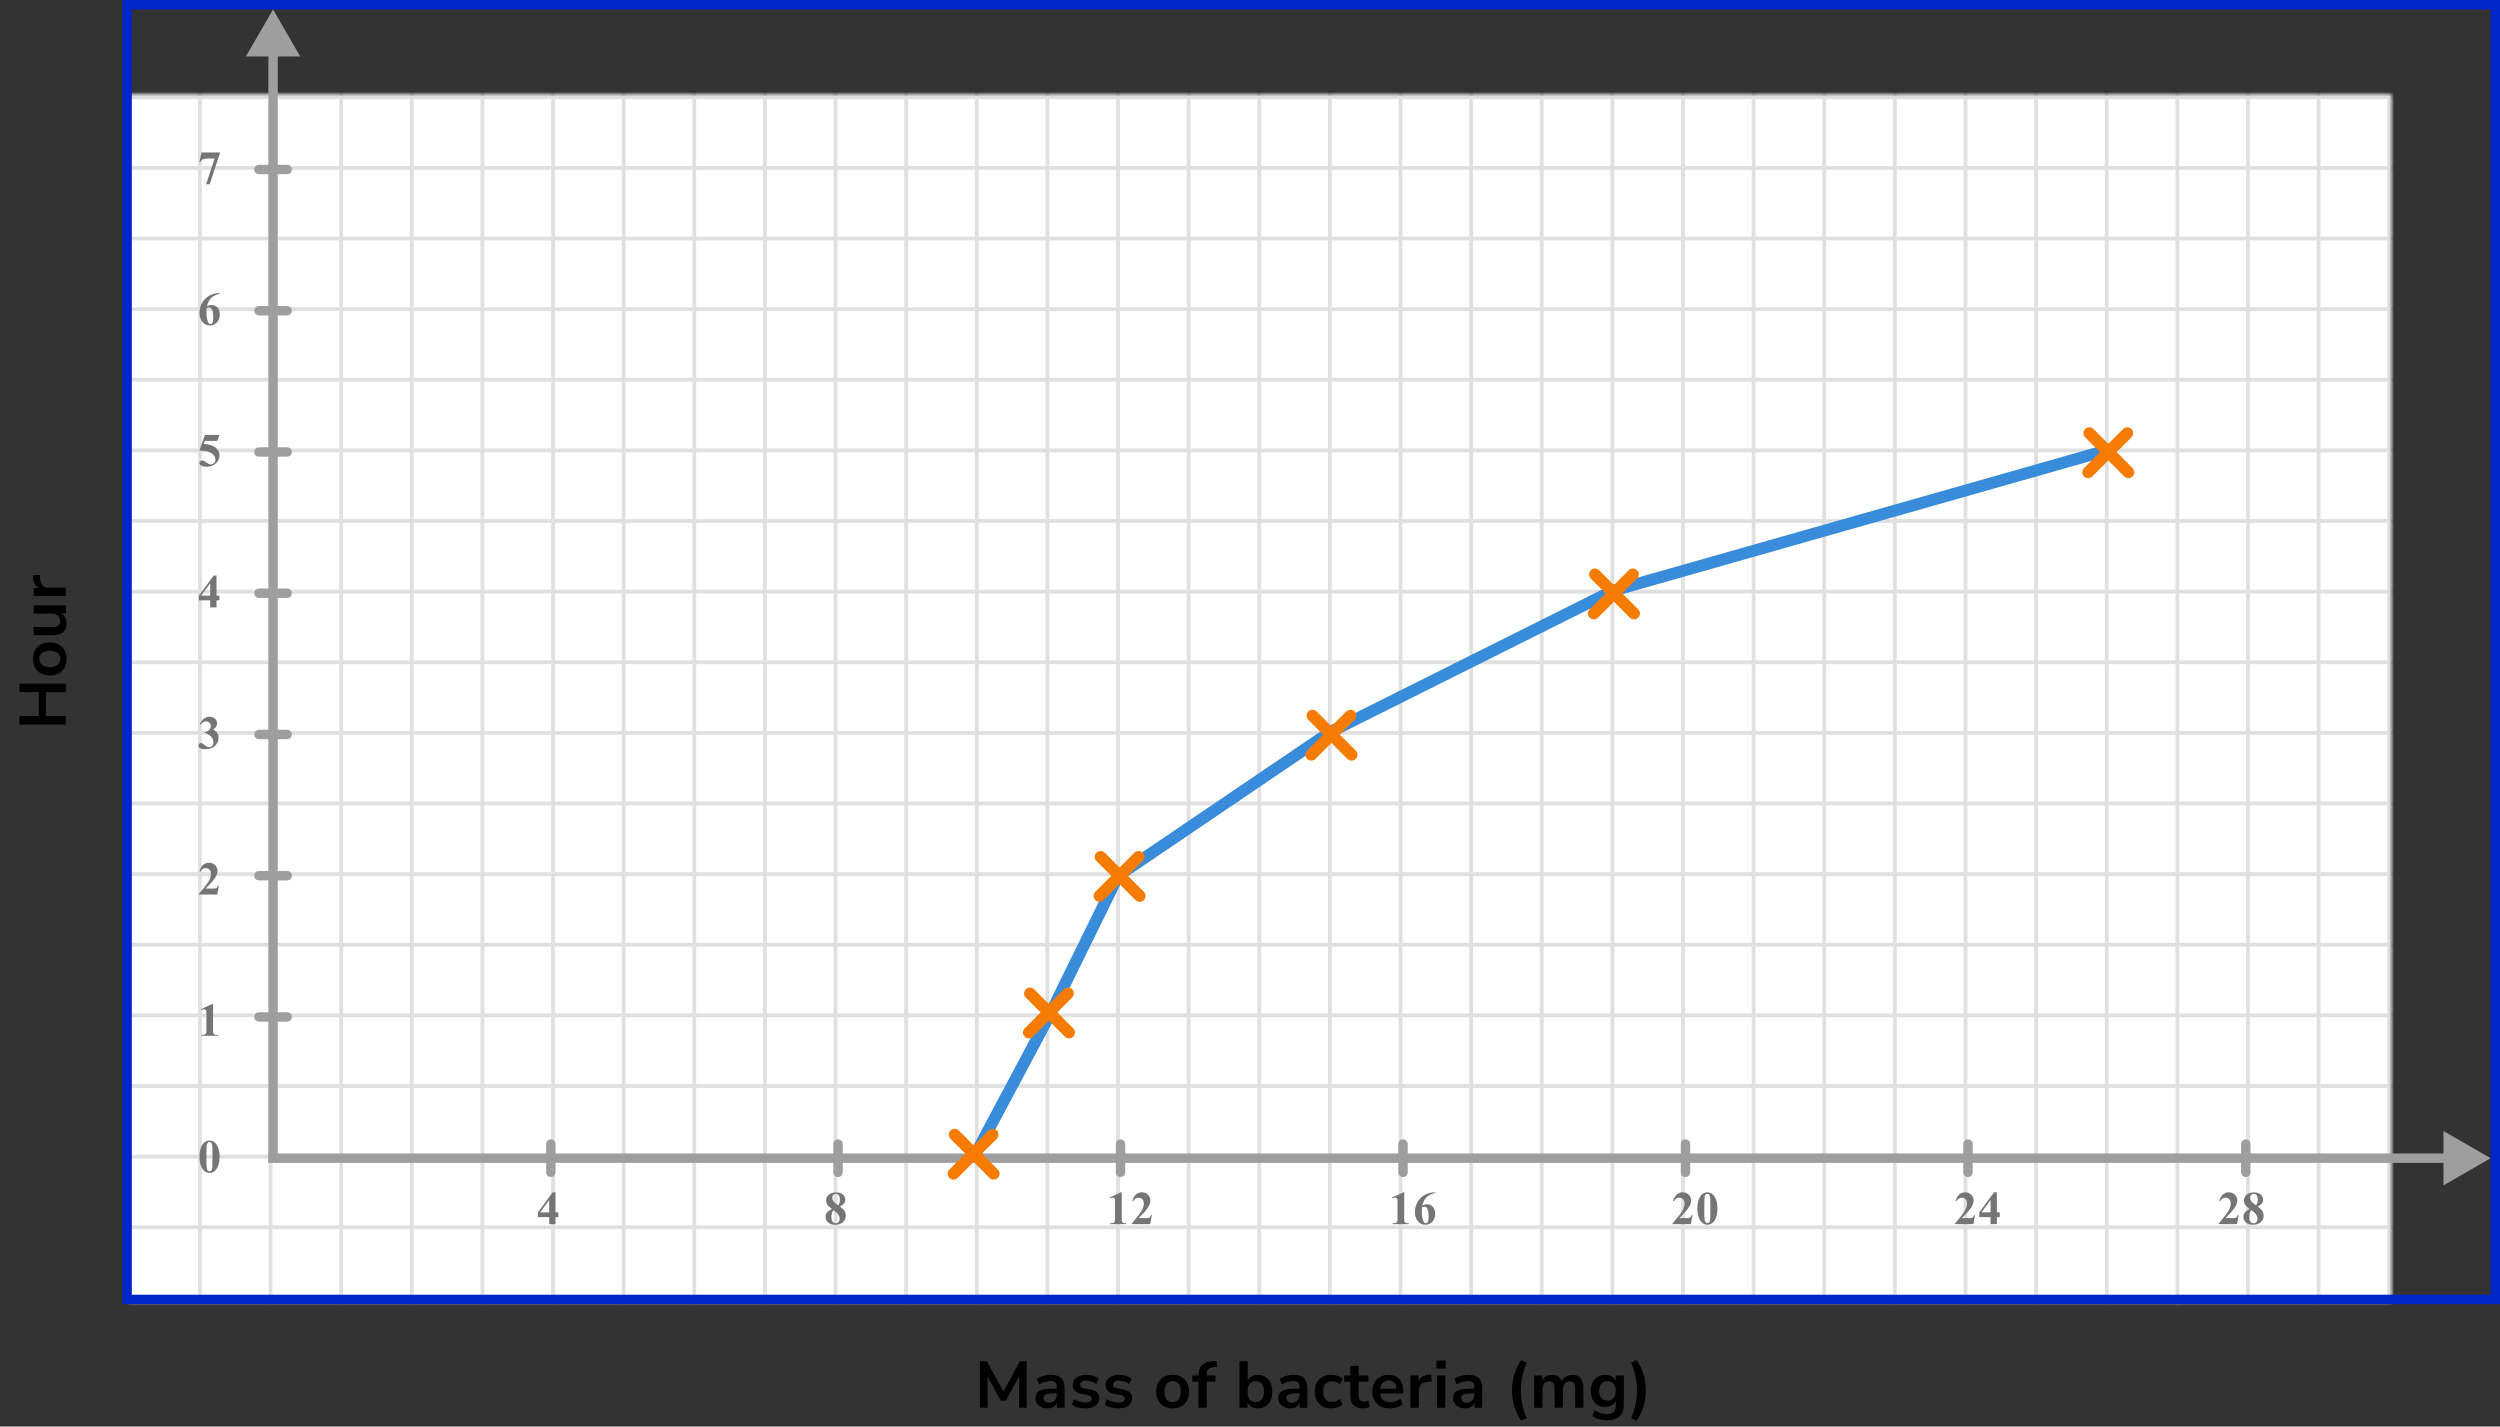 <?xml version="1.0" encoding="UTF-8"?> <svg xmlns="http://www.w3.org/2000/svg" width="531" height="303" viewBox="0 0 531 303" fill="none"><rect x="0" y="0" width="531" height="303" fill="#333333" stroke="none"/><mask id="mask0_2616_78209" style="mask-type:alpha" maskUnits="userSpaceOnUse" x="27" y="20" width="481" height="257"><rect x="27" y="20" width="481" height="257" fill="#398CDA"></rect></mask><g mask="url(#mask0_2616_78209)"><mask id="mask1_2616_78209" style="mask-type:alpha" maskUnits="userSpaceOnUse" x="27" y="-40" width="436" height="317"><rect x="27" y="-40" width="436" height="317" fill="#398CDA"></rect></mask><g mask="url(#mask1_2616_78209)"><mask id="mask2_2616_78209" style="mask-type:alpha" maskUnits="userSpaceOnUse" x="-31" y="-52" width="500" height="484"><rect x="-31" y="-52" width="500" height="483.871" fill="white"></rect></mask><g mask="url(#mask2_2616_78209)"><rect x="-31" y="-52" width="500" height="483.871" fill="white"></rect><line x1="469" y1="275.661" x2="-34.226" y2="275.661" stroke="#E0E0E0" stroke-width="0.806"></line><line x1="469" y1="260.661" x2="-34.226" y2="260.661" stroke="#E0E0E0" stroke-width="0.806"></line><line x1="469" y1="245.663" x2="-34.226" y2="245.663" stroke="#E0E0E0" stroke-width="0.81"></line><line x1="469" y1="230.661" x2="-34.226" y2="230.661" stroke="#E0E0E0" stroke-width="0.806"></line><line x1="469" y1="215.661" x2="-34.226" y2="215.661" stroke="#E0E0E0" stroke-width="0.806"></line><line x1="469" y1="200.661" x2="-34.226" y2="200.661" stroke="#E0E0E0" stroke-width="0.806"></line><line x1="469" y1="185.663" x2="-34.226" y2="185.663" stroke="#E0E0E0" stroke-width="0.81"></line><line x1="469" y1="170.661" x2="-34.226" y2="170.661" stroke="#E0E0E0" stroke-width="0.806"></line><line x1="469" y1="155.661" x2="-34.226" y2="155.661" stroke="#E0E0E0" stroke-width="0.806"></line><line x1="469" y1="140.661" x2="-34.226" y2="140.661" stroke="#E0E0E0" stroke-width="0.806"></line><line x1="469" y1="125.663" x2="-34.226" y2="125.663" stroke="#E0E0E0" stroke-width="0.81"></line><line x1="469" y1="110.661" x2="-34.226" y2="110.661" stroke="#E0E0E0" stroke-width="0.806"></line><line x1="469" y1="95.661" x2="-34.226" y2="95.661" stroke="#E0E0E0" stroke-width="0.806"></line><line x1="469" y1="80.661" x2="-34.226" y2="80.661" stroke="#E0E0E0" stroke-width="0.806"></line><line x1="469" y1="65.663" x2="-34.226" y2="65.663" stroke="#E0E0E0" stroke-width="0.81"></line><line x1="469" y1="50.661" x2="-34.226" y2="50.661" stroke="#E0E0E0" stroke-width="0.806"></line><line x1="469" y1="35.661" x2="-34.226" y2="35.661" stroke="#E0E0E0" stroke-width="0.806"></line><line x1="469" y1="20.661" x2="-34.226" y2="20.661" stroke="#E0E0E0" stroke-width="0.806"></line><line x1="27.468" y1="431.871" x2="27.468" y2="-52" stroke="#E0E0E0" stroke-width="0.806"></line><line x1="42.468" y1="431.871" x2="42.468" y2="-52" stroke="#E0E0E0" stroke-width="0.806"></line><line x1="57.468" y1="431.871" x2="57.468" y2="-52" stroke="#E0E0E0" stroke-width="0.806"></line><line x1="72.468" y1="431.871" x2="72.468" y2="-52" stroke="#E0E0E0" stroke-width="0.806"></line><line x1="87.466" y1="431.871" x2="87.466" y2="-52" stroke="#E0E0E0" stroke-width="0.81"></line><line x1="102.468" y1="431.871" x2="102.468" y2="-52" stroke="#E0E0E0" stroke-width="0.806"></line><line x1="117.468" y1="431.871" x2="117.468" y2="-52" stroke="#E0E0E0" stroke-width="0.806"></line><line x1="132.468" y1="431.871" x2="132.468" y2="-52" stroke="#E0E0E0" stroke-width="0.806"></line><line x1="147.466" y1="431.871" x2="147.466" y2="-52" stroke="#E0E0E0" stroke-width="0.81"></line><line x1="162.468" y1="431.871" x2="162.468" y2="-52" stroke="#E0E0E0" stroke-width="0.806"></line><line x1="177.468" y1="431.871" x2="177.468" y2="-52" stroke="#E0E0E0" stroke-width="0.806"></line><line x1="192.468" y1="431.871" x2="192.468" y2="-52" stroke="#E0E0E0" stroke-width="0.806"></line><line x1="207.466" y1="431.871" x2="207.466" y2="-52" stroke="#E0E0E0" stroke-width="0.81"></line><line x1="222.468" y1="431.871" x2="222.468" y2="-52" stroke="#E0E0E0" stroke-width="0.806"></line><line x1="237.468" y1="431.871" x2="237.468" y2="-52" stroke="#E0E0E0" stroke-width="0.806"></line><line x1="252.468" y1="431.871" x2="252.468" y2="-52" stroke="#E0E0E0" stroke-width="0.806"></line><line x1="267.466" y1="431.871" x2="267.466" y2="-52" stroke="#E0E0E0" stroke-width="0.81"></line><line x1="282.468" y1="431.871" x2="282.468" y2="-52" stroke="#E0E0E0" stroke-width="0.806"></line><line x1="297.468" y1="431.871" x2="297.468" y2="-52" stroke="#E0E0E0" stroke-width="0.806"></line><line x1="312.468" y1="431.871" x2="312.468" y2="-52" stroke="#E0E0E0" stroke-width="0.806"></line><line x1="327.466" y1="431.871" x2="327.466" y2="-52" stroke="#E0E0E0" stroke-width="0.81"></line><line x1="342.468" y1="431.871" x2="342.468" y2="-52" stroke="#E0E0E0" stroke-width="0.806"></line><line x1="357.468" y1="431.871" x2="357.468" y2="-52" stroke="#E0E0E0" stroke-width="0.806"></line><line x1="372.468" y1="431.871" x2="372.468" y2="-52" stroke="#E0E0E0" stroke-width="0.806"></line><line x1="387.466" y1="431.871" x2="387.466" y2="-52" stroke="#E0E0E0" stroke-width="0.81"></line><line x1="402.468" y1="431.871" x2="402.468" y2="-52" stroke="#E0E0E0" stroke-width="0.806"></line><line x1="417.468" y1="431.871" x2="417.468" y2="-52" stroke="#E0E0E0" stroke-width="0.806"></line><line x1="432.468" y1="431.871" x2="432.468" y2="-52" stroke="#E0E0E0" stroke-width="0.806"></line><line x1="447.466" y1="431.871" x2="447.466" y2="-52" stroke="#E0E0E0" stroke-width="0.81"></line><line x1="462.468" y1="431.871" x2="462.468" y2="-52" stroke="#E0E0E0" stroke-width="0.806"></line></g></g><mask id="mask3_2616_78209" style="mask-type:alpha" maskUnits="userSpaceOnUse" x="462" y="-40" width="436" height="317"><rect x="462" y="-40" width="436" height="317" fill="#398CDA"></rect></mask><g mask="url(#mask3_2616_78209)"><mask id="mask4_2616_78209" style="mask-type:alpha" maskUnits="userSpaceOnUse" x="404" y="-52" width="500" height="484"><rect x="404" y="-52" width="500" height="483.871" fill="white"></rect></mask><g mask="url(#mask4_2616_78209)"><rect x="404" y="-52" width="500" height="483.871" fill="white"></rect><line x1="904" y1="275.661" x2="400.774" y2="275.661" stroke="#E0E0E0" stroke-width="0.806"></line><line x1="904" y1="260.661" x2="400.774" y2="260.661" stroke="#E0E0E0" stroke-width="0.806"></line><line x1="904" y1="245.663" x2="400.774" y2="245.663" stroke="#E0E0E0" stroke-width="0.81"></line><line x1="904" y1="230.661" x2="400.774" y2="230.661" stroke="#E0E0E0" stroke-width="0.806"></line><line x1="904" y1="215.661" x2="400.774" y2="215.661" stroke="#E0E0E0" stroke-width="0.806"></line><line x1="904" y1="200.661" x2="400.774" y2="200.661" stroke="#E0E0E0" stroke-width="0.806"></line><line x1="904" y1="185.663" x2="400.774" y2="185.663" stroke="#E0E0E0" stroke-width="0.81"></line><line x1="904" y1="170.661" x2="400.774" y2="170.661" stroke="#E0E0E0" stroke-width="0.806"></line><line x1="904" y1="155.661" x2="400.774" y2="155.661" stroke="#E0E0E0" stroke-width="0.806"></line><line x1="904" y1="140.661" x2="400.774" y2="140.661" stroke="#E0E0E0" stroke-width="0.806"></line><line x1="904" y1="125.663" x2="400.774" y2="125.663" stroke="#E0E0E0" stroke-width="0.81"></line><line x1="904" y1="110.661" x2="400.774" y2="110.661" stroke="#E0E0E0" stroke-width="0.806"></line><line x1="904" y1="95.661" x2="400.774" y2="95.661" stroke="#E0E0E0" stroke-width="0.806"></line><line x1="904" y1="80.661" x2="400.774" y2="80.661" stroke="#E0E0E0" stroke-width="0.806"></line><line x1="904" y1="65.663" x2="400.774" y2="65.663" stroke="#E0E0E0" stroke-width="0.81"></line><line x1="904" y1="50.661" x2="400.774" y2="50.661" stroke="#E0E0E0" stroke-width="0.806"></line><line x1="904" y1="35.661" x2="400.774" y2="35.661" stroke="#E0E0E0" stroke-width="0.806"></line><line x1="904" y1="20.661" x2="400.774" y2="20.661" stroke="#E0E0E0" stroke-width="0.806"></line><line x1="462.468" y1="431.871" x2="462.468" y2="-52" stroke="#E0E0E0" stroke-width="0.806"></line><line x1="477.468" y1="431.871" x2="477.468" y2="-52" stroke="#E0E0E0" stroke-width="0.806"></line><line x1="492.468" y1="431.871" x2="492.468" y2="-52" stroke="#E0E0E0" stroke-width="0.806"></line><line x1="507.468" y1="431.871" x2="507.468" y2="-52" stroke="#E0E0E0" stroke-width="0.806"></line></g></g></g><path d="M529 246L519 240.226V251.774L529 246ZM520 245L57 245V247L520 247V245Z" fill="#9E9E9E"></path><path d="M58 2L52.227 12L63.773 12L58 2ZM57 11L57 247L59 247L59 11L57 11Z" fill="#9E9E9E"></path><line x1="117" y1="243" x2="117" y2="249" stroke="#9E9E9E" stroke-width="2" stroke-linecap="round"></line><line x1="178" y1="243" x2="178" y2="249" stroke="#9E9E9E" stroke-width="2" stroke-linecap="round"></line><line x1="238" y1="243" x2="238" y2="249" stroke="#9E9E9E" stroke-width="2" stroke-linecap="round"></line><line x1="298" y1="243" x2="298" y2="249" stroke="#9E9E9E" stroke-width="2" stroke-linecap="round"></line><line x1="358" y1="243" x2="358" y2="249" stroke="#9E9E9E" stroke-width="2" stroke-linecap="round"></line><line x1="418" y1="243" x2="418" y2="249" stroke="#9E9E9E" stroke-width="2" stroke-linecap="round"></line><line x1="477" y1="243" x2="477" y2="249" stroke="#9E9E9E" stroke-width="2" stroke-linecap="round"></line><line x1="55" y1="216" x2="61" y2="216" stroke="#9E9E9E" stroke-width="2" stroke-linecap="round"></line><line x1="55" y1="186" x2="61" y2="186" stroke="#9E9E9E" stroke-width="2" stroke-linecap="round"></line><line x1="55" y1="156" x2="61" y2="156" stroke="#9E9E9E" stroke-width="2" stroke-linecap="round"></line><line x1="55" y1="126" x2="61" y2="126" stroke="#9E9E9E" stroke-width="2" stroke-linecap="round"></line><line x1="55" y1="96" x2="61" y2="96" stroke="#9E9E9E" stroke-width="2" stroke-linecap="round"></line><line x1="55" y1="66" x2="61" y2="66" stroke="#9E9E9E" stroke-width="2" stroke-linecap="round"></line><line x1="55" y1="36" x2="61" y2="36" stroke="#9E9E9E" stroke-width="2" stroke-linecap="round"></line><path d="M114.249 257.505L117.394 253.242H117.989V257.505H118.595V258.516H117.989V260H116.646V258.516H114.249V257.505ZM114.723 257.505H116.646V254.893L114.723 257.505Z" fill="#757575"></path><path d="M178.408 256.26C178.874 256.602 179.196 256.921 179.375 257.217C179.557 257.51 179.648 257.847 179.648 258.228C179.648 258.761 179.447 259.214 179.043 259.585C178.643 259.953 178.097 260.137 177.407 260.137C176.753 260.137 176.247 259.976 175.889 259.653C175.531 259.331 175.352 258.937 175.352 258.472C175.352 258.117 175.454 257.806 175.659 257.539C175.868 257.272 176.213 257.028 176.694 256.807C176.17 256.406 175.833 256.079 175.684 255.825C175.537 255.571 175.464 255.277 175.464 254.941C175.464 254.499 175.651 254.11 176.025 253.774C176.403 253.436 176.919 253.267 177.573 253.267C178.205 253.267 178.69 253.416 179.028 253.716C179.37 254.012 179.541 254.368 179.541 254.785C179.541 255.098 179.448 255.374 179.263 255.615C179.08 255.853 178.796 256.068 178.408 256.26ZM178.037 256.011C178.158 255.848 178.247 255.666 178.306 255.464C178.364 255.262 178.394 255.041 178.394 254.8C178.394 254.377 178.302 254.053 178.12 253.828C177.983 253.656 177.795 253.569 177.554 253.569C177.336 253.569 177.15 253.649 176.997 253.809C176.844 253.965 176.768 254.16 176.768 254.395C176.768 254.632 176.852 254.88 177.021 255.137C177.194 255.391 177.533 255.682 178.037 256.011ZM177.061 257.041C176.96 257.132 176.888 257.215 176.846 257.29C176.781 257.404 176.722 257.57 176.67 257.788C176.618 258.006 176.592 258.234 176.592 258.472C176.592 258.778 176.631 259.035 176.709 259.243C176.787 259.448 176.898 259.596 177.041 259.688C177.188 259.779 177.337 259.824 177.49 259.824C177.728 259.824 177.928 259.738 178.091 259.565C178.254 259.39 178.335 259.15 178.335 258.848C178.335 258.216 177.91 257.614 177.061 257.041Z" fill="#757575"></path><path d="M238.257 253.242V258.657C238.257 259.064 238.275 259.325 238.311 259.438C238.346 259.549 238.421 259.64 238.535 259.712C238.649 259.784 238.831 259.819 239.082 259.819H239.233V260H235.747V259.819H235.923C236.206 259.819 236.408 259.787 236.528 259.722C236.649 259.657 236.73 259.567 236.772 259.453C236.815 259.339 236.836 259.074 236.836 258.657V255.225C236.836 254.919 236.821 254.728 236.792 254.653C236.763 254.575 236.707 254.51 236.626 254.458C236.548 254.403 236.457 254.375 236.353 254.375C236.187 254.375 235.985 254.427 235.747 254.531L235.659 254.355L238.096 253.242H238.257ZM244.291 260H240.394V259.893C241.589 258.47 242.313 257.513 242.567 257.021C242.824 256.53 242.953 256.05 242.953 255.581C242.953 255.239 242.847 254.956 242.635 254.731C242.424 254.504 242.165 254.39 241.859 254.39C241.358 254.39 240.969 254.64 240.692 255.142L240.511 255.078C240.687 254.453 240.954 253.991 241.312 253.691C241.67 253.392 242.084 253.242 242.552 253.242C242.888 253.242 243.194 253.32 243.47 253.477C243.747 253.633 243.963 253.848 244.12 254.121C244.276 254.391 244.354 254.645 244.354 254.883C244.354 255.316 244.234 255.755 243.993 256.201C243.664 256.803 242.946 257.643 241.839 258.721H243.27C243.622 258.721 243.85 258.706 243.954 258.677C244.061 258.647 244.149 258.599 244.217 258.53C244.286 258.459 244.375 258.311 244.486 258.086H244.662L244.291 260Z" fill="#757575"></path><path d="M298.257 253.242V258.657C298.257 259.064 298.275 259.325 298.311 259.438C298.346 259.549 298.421 259.64 298.535 259.712C298.649 259.784 298.831 259.819 299.082 259.819H299.233V260H295.747V259.819H295.923C296.206 259.819 296.408 259.787 296.528 259.722C296.649 259.657 296.73 259.567 296.772 259.453C296.815 259.339 296.836 259.074 296.836 258.657V255.225C296.836 254.919 296.821 254.728 296.792 254.653C296.763 254.575 296.707 254.51 296.626 254.458C296.548 254.403 296.457 254.375 296.353 254.375C296.187 254.375 295.985 254.427 295.747 254.531L295.659 254.355L298.096 253.242H298.257ZM304.847 253.242V253.379C304.258 253.529 303.784 253.722 303.426 253.96C303.072 254.194 302.79 254.481 302.582 254.819C302.377 255.155 302.217 255.571 302.103 256.069C302.246 255.972 302.365 255.908 302.46 255.879C302.671 255.814 302.884 255.781 303.099 255.781C303.594 255.781 304.006 255.962 304.335 256.323C304.667 256.681 304.833 257.171 304.833 257.793C304.833 258.229 304.743 258.63 304.564 258.994C304.385 259.359 304.131 259.64 303.802 259.839C303.474 260.037 303.122 260.137 302.748 260.137C302.341 260.137 301.965 260.026 301.62 259.805C301.275 259.58 301.004 259.253 300.809 258.823C300.617 258.394 300.521 257.926 300.521 257.422C300.521 256.68 300.699 255.99 301.053 255.352C301.411 254.71 301.918 254.201 302.572 253.823C303.229 253.442 303.988 253.249 304.847 253.242ZM302.04 256.465C302.014 256.914 302.001 257.243 302.001 257.451C302.001 257.9 302.043 258.335 302.128 258.755C302.215 259.175 302.334 259.469 302.484 259.639C302.591 259.759 302.718 259.819 302.865 259.819C303.015 259.819 303.148 259.733 303.265 259.561C303.382 259.385 303.441 259.03 303.441 258.496C303.441 257.598 303.332 256.978 303.114 256.636C302.974 256.414 302.785 256.304 302.547 256.304C302.417 256.304 302.248 256.357 302.04 256.465Z" fill="#757575"></path><path d="M359.141 260H355.244V259.893C356.439 258.47 357.163 257.513 357.417 257.021C357.674 256.53 357.803 256.05 357.803 255.581C357.803 255.239 357.697 254.956 357.485 254.731C357.274 254.504 357.015 254.39 356.709 254.39C356.208 254.39 355.819 254.64 355.542 255.142L355.361 255.078C355.537 254.453 355.804 253.991 356.162 253.691C356.52 253.392 356.934 253.242 357.402 253.242C357.738 253.242 358.044 253.32 358.32 253.477C358.597 253.633 358.813 253.848 358.97 254.121C359.126 254.391 359.204 254.645 359.204 254.883C359.204 255.316 359.084 255.755 358.843 256.201C358.514 256.803 357.796 257.643 356.689 258.721H358.12C358.472 258.721 358.7 258.706 358.804 258.677C358.911 258.647 358.999 258.599 359.067 258.53C359.136 258.459 359.225 258.311 359.336 258.086H359.512L359.141 260ZM364.784 256.689C364.784 257.35 364.691 257.967 364.505 258.54C364.395 258.892 364.245 259.18 364.056 259.404C363.871 259.629 363.659 259.808 363.421 259.941C363.184 260.072 362.925 260.137 362.645 260.137C362.326 260.137 362.038 260.055 361.781 259.893C361.524 259.73 361.296 259.497 361.097 259.194C360.954 258.973 360.829 258.678 360.721 258.311C360.581 257.812 360.511 257.298 360.511 256.768C360.511 256.048 360.612 255.387 360.814 254.785C360.98 254.287 361.232 253.906 361.571 253.643C361.909 253.376 362.268 253.242 362.645 253.242C363.029 253.242 363.387 253.374 363.719 253.638C364.055 253.898 364.3 254.25 364.457 254.692C364.675 255.301 364.784 255.967 364.784 256.689ZM363.28 256.68C363.28 255.521 363.273 254.845 363.26 254.653C363.228 254.201 363.15 253.895 363.026 253.735C362.945 253.631 362.813 253.579 362.63 253.579C362.49 253.579 362.38 253.618 362.298 253.696C362.178 253.81 362.097 254.012 362.054 254.302C362.012 254.588 361.991 255.592 361.991 257.314C361.991 258.252 362.023 258.88 362.088 259.199C362.137 259.43 362.207 259.585 362.298 259.663C362.39 259.741 362.51 259.78 362.66 259.78C362.823 259.78 362.945 259.728 363.026 259.624C363.163 259.442 363.241 259.16 363.26 258.779L363.28 256.68Z" fill="#757575"></path><path d="M419.141 260H415.244V259.893C416.439 258.47 417.163 257.513 417.417 257.021C417.674 256.53 417.803 256.05 417.803 255.581C417.803 255.239 417.697 254.956 417.485 254.731C417.274 254.504 417.015 254.39 416.709 254.39C416.208 254.39 415.819 254.64 415.542 255.142L415.361 255.078C415.537 254.453 415.804 253.991 416.162 253.691C416.52 253.392 416.934 253.242 417.402 253.242C417.738 253.242 418.044 253.32 418.32 253.477C418.597 253.633 418.813 253.848 418.97 254.121C419.126 254.391 419.204 254.645 419.204 254.883C419.204 255.316 419.084 255.755 418.843 256.201C418.514 256.803 417.796 257.643 416.689 258.721H418.12C418.472 258.721 418.7 258.706 418.804 258.677C418.911 258.647 418.999 258.599 419.067 258.53C419.136 258.459 419.225 258.311 419.336 258.086H419.512L419.141 260ZM420.399 257.505L423.544 253.242H424.139V257.505H424.745V258.516H424.139V260H422.796V258.516H420.399V257.505ZM420.873 257.505H422.796V254.893L420.873 257.505Z" fill="#757575"></path><path d="M475.141 260H471.244V259.893C472.439 258.47 473.163 257.513 473.417 257.021C473.674 256.53 473.803 256.05 473.803 255.581C473.803 255.239 473.697 254.956 473.485 254.731C473.274 254.504 473.015 254.39 472.709 254.39C472.208 254.39 471.819 254.64 471.542 255.142L471.361 255.078C471.537 254.453 471.804 253.991 472.162 253.691C472.52 253.392 472.934 253.242 473.402 253.242C473.738 253.242 474.044 253.32 474.32 253.477C474.597 253.633 474.813 253.848 474.97 254.121C475.126 254.391 475.204 254.645 475.204 254.883C475.204 255.316 475.084 255.755 474.843 256.201C474.514 256.803 473.796 257.643 472.689 258.721H474.12C474.472 258.721 474.7 258.706 474.804 258.677C474.911 258.647 474.999 258.599 475.067 258.53C475.136 258.459 475.225 258.311 475.336 258.086H475.512L475.141 260ZM479.558 256.26C480.024 256.602 480.346 256.921 480.525 257.217C480.707 257.51 480.798 257.847 480.798 258.228C480.798 258.761 480.597 259.214 480.193 259.585C479.793 259.953 479.247 260.137 478.557 260.137C477.903 260.137 477.397 259.976 477.039 259.653C476.681 259.331 476.502 258.937 476.502 258.472C476.502 258.117 476.604 257.806 476.809 257.539C477.018 257.272 477.363 257.028 477.844 256.807C477.32 256.406 476.983 256.079 476.834 255.825C476.687 255.571 476.614 255.277 476.614 254.941C476.614 254.499 476.801 254.11 477.175 253.774C477.553 253.436 478.069 253.267 478.723 253.267C479.355 253.267 479.84 253.416 480.178 253.716C480.52 254.012 480.691 254.368 480.691 254.785C480.691 255.098 480.598 255.374 480.413 255.615C480.23 255.853 479.946 256.068 479.558 256.26ZM479.187 256.011C479.308 255.848 479.397 255.666 479.456 255.464C479.514 255.262 479.544 255.041 479.544 254.8C479.544 254.377 479.452 254.053 479.27 253.828C479.133 253.656 478.945 253.569 478.704 253.569C478.486 253.569 478.3 253.649 478.147 253.809C477.994 253.965 477.918 254.16 477.918 254.395C477.918 254.632 478.002 254.88 478.171 255.137C478.344 255.391 478.683 255.682 479.187 256.011ZM478.211 257.041C478.11 257.132 478.038 257.215 477.996 257.29C477.931 257.404 477.872 257.57 477.82 257.788C477.768 258.006 477.742 258.234 477.742 258.472C477.742 258.778 477.781 259.035 477.859 259.243C477.937 259.448 478.048 259.596 478.191 259.688C478.338 259.779 478.487 259.824 478.64 259.824C478.878 259.824 479.078 259.738 479.241 259.565C479.404 259.39 479.485 259.15 479.485 258.848C479.485 258.216 479.06 257.614 478.211 257.041Z" fill="#757575"></path><path d="M46.634 245.689C46.634 246.35 46.541 246.967 46.355 247.54C46.245 247.892 46.095 248.18 45.906 248.404C45.721 248.629 45.509 248.808 45.272 248.941C45.034 249.072 44.775 249.137 44.495 249.137C44.176 249.137 43.888 249.055 43.631 248.893C43.374 248.73 43.146 248.497 42.947 248.194C42.804 247.973 42.679 247.678 42.571 247.311C42.431 246.812 42.361 246.298 42.361 245.768C42.361 245.048 42.462 244.387 42.664 243.785C42.83 243.287 43.082 242.906 43.421 242.643C43.759 242.376 44.117 242.242 44.495 242.242C44.879 242.242 45.237 242.374 45.569 242.638C45.905 242.898 46.15 243.25 46.307 243.692C46.525 244.301 46.634 244.967 46.634 245.689ZM45.13 245.68C45.13 244.521 45.123 243.845 45.11 243.653C45.078 243.201 45 242.895 44.876 242.735C44.795 242.631 44.663 242.579 44.48 242.579C44.34 242.579 44.23 242.618 44.148 242.696C44.028 242.81 43.947 243.012 43.904 243.302C43.862 243.588 43.841 244.592 43.841 246.314C43.841 247.252 43.873 247.88 43.938 248.199C43.987 248.43 44.057 248.585 44.148 248.663C44.24 248.741 44.36 248.78 44.51 248.78C44.672 248.78 44.795 248.728 44.876 248.624C45.013 248.442 45.091 248.16 45.11 247.779L45.13 245.68Z" fill="#757575"></path><path d="M45.257 213.242V218.657C45.257 219.064 45.275 219.325 45.31 219.438C45.346 219.549 45.421 219.64 45.535 219.712C45.649 219.784 45.831 219.819 46.082 219.819H46.233V220H42.747V219.819H42.923C43.206 219.819 43.408 219.787 43.528 219.722C43.649 219.657 43.73 219.567 43.773 219.453C43.815 219.339 43.836 219.074 43.836 218.657V215.225C43.836 214.919 43.821 214.728 43.792 214.653C43.763 214.575 43.707 214.51 43.626 214.458C43.548 214.403 43.457 214.375 43.352 214.375C43.187 214.375 42.985 214.427 42.747 214.531L42.659 214.355L45.096 213.242H45.257Z" fill="#757575"></path><path d="M46.141 190H42.244V189.893C43.439 188.47 44.163 187.513 44.417 187.021C44.674 186.53 44.803 186.05 44.803 185.581C44.803 185.239 44.697 184.956 44.485 184.731C44.274 184.504 44.015 184.39 43.709 184.39C43.208 184.39 42.819 184.64 42.542 185.142L42.361 185.078C42.537 184.453 42.804 183.991 43.162 183.691C43.52 183.392 43.934 183.242 44.402 183.242C44.738 183.242 45.044 183.32 45.32 183.477C45.597 183.633 45.813 183.848 45.97 184.121C46.126 184.391 46.204 184.645 46.204 184.883C46.204 185.316 46.084 185.755 45.843 186.201C45.514 186.803 44.796 187.643 43.69 188.721H45.12C45.472 188.721 45.7 188.706 45.804 188.677C45.911 188.647 45.999 188.599 46.067 188.53C46.136 188.459 46.225 188.311 46.336 188.086H46.512L46.141 190Z" fill="#757575"></path><path d="M43.48 155.68V155.509C43.851 155.401 44.108 155.302 44.251 155.211C44.394 155.117 44.518 154.975 44.622 154.786C44.726 154.594 44.778 154.4 44.778 154.205C44.778 153.935 44.679 153.704 44.48 153.512C44.285 153.316 44.041 153.219 43.748 153.219C43.292 153.219 42.905 153.46 42.586 153.941L42.405 153.878C42.64 153.334 42.939 152.926 43.304 152.652C43.672 152.379 44.08 152.242 44.529 152.242C44.988 152.242 45.366 152.382 45.662 152.662C45.962 152.942 46.111 153.269 46.111 153.644C46.111 153.888 46.041 154.124 45.901 154.352C45.765 154.576 45.548 154.775 45.252 154.947C45.633 155.133 45.922 155.362 46.121 155.636C46.323 155.906 46.424 156.246 46.424 156.656C46.424 157.346 46.173 157.934 45.672 158.419C45.174 158.901 44.505 159.142 43.665 159.142C43.105 159.142 42.697 159.049 42.44 158.863C42.254 158.733 42.161 158.565 42.161 158.36C42.161 158.211 42.215 158.084 42.322 157.979C42.43 157.872 42.553 157.818 42.693 157.818C42.801 157.818 42.902 157.841 42.996 157.887C43.048 157.913 43.232 158.056 43.548 158.316C43.867 158.574 44.165 158.702 44.441 158.702C44.682 158.702 44.889 158.608 45.062 158.419C45.234 158.227 45.32 157.984 45.32 157.691C45.32 157.245 45.164 156.835 44.852 156.461C44.539 156.083 44.082 155.823 43.48 155.68Z" fill="#757575"></path><path d="M42.249 126.505L45.394 122.242H45.989V126.505H46.595V127.516H45.989V129H44.647V127.516H42.249V126.505ZM42.723 126.505H44.647V123.893L42.723 126.505Z" fill="#757575"></path><path d="M43.523 92.379H46.624L46.131 93.639H43.523L43.274 94.298C44.398 94.34 45.262 94.62 45.867 95.138C46.365 95.564 46.614 96.095 46.614 96.73C46.614 97.136 46.499 97.535 46.268 97.926C46.036 98.313 45.711 98.613 45.291 98.824C44.871 99.033 44.41 99.137 43.909 99.137C43.369 99.137 42.954 99.036 42.664 98.834C42.462 98.691 42.361 98.528 42.361 98.346C42.361 98.206 42.413 98.082 42.518 97.975C42.625 97.867 42.749 97.814 42.889 97.814C43.016 97.814 43.144 97.84 43.274 97.892C43.405 97.944 43.628 98.08 43.943 98.302C44.142 98.439 44.313 98.533 44.456 98.585C44.557 98.624 44.671 98.644 44.798 98.644C45.065 98.644 45.291 98.546 45.477 98.351C45.665 98.155 45.76 97.921 45.76 97.647C45.76 97.075 45.473 96.609 44.9 96.251C44.328 95.893 43.605 95.714 42.732 95.714C42.645 95.714 42.513 95.716 42.337 95.719L43.523 92.379Z" fill="#757575"></path><path d="M46.697 62.242V62.379C46.108 62.529 45.634 62.722 45.276 62.96C44.922 63.194 44.64 63.481 44.432 63.819C44.227 64.155 44.067 64.571 43.953 65.069C44.096 64.972 44.215 64.908 44.31 64.879C44.521 64.814 44.734 64.781 44.949 64.781C45.444 64.781 45.856 64.962 46.185 65.323C46.517 65.681 46.683 66.171 46.683 66.793C46.683 67.229 46.593 67.63 46.414 67.994C46.235 68.359 45.981 68.64 45.652 68.839C45.324 69.037 44.972 69.137 44.598 69.137C44.191 69.137 43.815 69.026 43.47 68.805C43.125 68.58 42.855 68.253 42.659 67.823C42.467 67.394 42.371 66.926 42.371 66.422C42.371 65.68 42.548 64.99 42.903 64.352C43.261 63.71 43.768 63.201 44.422 62.823C45.079 62.442 45.838 62.249 46.697 62.242ZM43.89 65.465C43.864 65.914 43.851 66.243 43.851 66.451C43.851 66.9 43.893 67.335 43.977 67.755C44.065 68.175 44.184 68.469 44.334 68.639C44.441 68.759 44.568 68.819 44.715 68.819C44.865 68.819 44.998 68.733 45.115 68.561C45.232 68.385 45.291 68.03 45.291 67.496C45.291 66.598 45.182 65.978 44.964 65.636C44.824 65.414 44.635 65.304 44.398 65.304C44.267 65.304 44.098 65.357 43.89 65.465Z" fill="#757575"></path><path d="M43.773 39.137L45.574 33.673H44.202C43.665 33.673 43.261 33.743 42.991 33.883C42.802 33.98 42.646 34.164 42.523 34.435H42.337L42.815 32.379H46.761L44.539 39.137H43.773Z" fill="#757575"></path><path d="M207 245.5L223 215.5L237.5 186L282.5 155.5L342.5 125.5L448 95.5" stroke="#398CDA" stroke-width="2.5" stroke-linecap="round" stroke-linejoin="round"></path><line x1="202.525" y1="249.303" x2="210.829" y2="241" stroke="#F57C00" stroke-width="2.5" stroke-linecap="round"></line><line x1="1.25" y1="-1.25" x2="12.993" y2="-1.25" transform="matrix(-0.707 -0.707 -0.707 0.707 211.071 251.071)" stroke="#F57C00" stroke-width="2.5" stroke-linecap="round"></line><line x1="218.525" y1="219.303" x2="226.829" y2="211" stroke="#F57C00" stroke-width="2.5" stroke-linecap="round"></line><line x1="1.25" y1="-1.25" x2="12.993" y2="-1.25" transform="matrix(-0.707 -0.707 -0.707 0.707 227.071 221.071)" stroke="#F57C00" stroke-width="2.5" stroke-linecap="round"></line><line x1="233.525" y1="190.303" x2="241.829" y2="182" stroke="#F57C00" stroke-width="2.5" stroke-linecap="round"></line><line x1="1.25" y1="-1.25" x2="12.993" y2="-1.25" transform="matrix(-0.707 -0.707 -0.707 0.707 242.071 192.071)" stroke="#F57C00" stroke-width="2.5" stroke-linecap="round"></line><line x1="278.525" y1="160.303" x2="286.829" y2="152" stroke="#F57C00" stroke-width="2.5" stroke-linecap="round"></line><line x1="1.25" y1="-1.25" x2="12.993" y2="-1.25" transform="matrix(-0.707 -0.707 -0.707 0.707 287.071 162.071)" stroke="#F57C00" stroke-width="2.5" stroke-linecap="round"></line><line x1="338.525" y1="130.303" x2="346.829" y2="122" stroke="#F57C00" stroke-width="2.5" stroke-linecap="round"></line><line x1="1.25" y1="-1.25" x2="12.993" y2="-1.25" transform="matrix(-0.707 -0.707 -0.707 0.707 347.071 132.071)" stroke="#F57C00" stroke-width="2.5" stroke-linecap="round"></line><line x1="443.525" y1="100.303" x2="451.829" y2="92" stroke="#F57C00" stroke-width="2.5" stroke-linecap="round"></line><line x1="1.25" y1="-1.25" x2="12.993" y2="-1.25" transform="matrix(-0.707 -0.707 -0.707 0.707 452.071 102.071)" stroke="#F57C00" stroke-width="2.5" stroke-linecap="round"></line><path d="M14 153.889H4.13V152.097H8.246V147.015H4.13V145.223H14V147.015H9.744V152.097H14V153.889ZM14.14 139.957C14.14 140.666 13.995 141.282 13.706 141.805C13.417 142.328 13.006 142.734 12.474 143.023C11.933 143.312 11.298 143.457 10.57 143.457C9.842 143.457 9.212 143.312 8.68 143.023C8.148 142.734 7.737 142.328 7.448 141.805C7.159 141.282 7.014 140.666 7.014 139.957C7.014 139.248 7.159 138.632 7.448 138.109C7.737 137.586 8.148 137.18 8.68 136.891C9.212 136.602 9.842 136.457 10.57 136.457C11.298 136.457 11.933 136.602 12.474 136.891C13.006 137.18 13.417 137.586 13.706 138.109C13.995 138.632 14.14 139.248 14.14 139.957ZM12.81 139.957C12.81 139.434 12.623 139.014 12.25 138.697C11.867 138.38 11.307 138.221 10.57 138.221C9.823 138.221 9.268 138.38 8.904 138.697C8.531 139.014 8.344 139.434 8.344 139.957C8.344 140.48 8.531 140.9 8.904 141.217C9.268 141.534 9.823 141.693 10.57 141.693C11.307 141.693 11.867 141.534 12.25 141.217C12.623 140.9 12.81 140.48 12.81 139.957ZM14.14 132.385C14.14 134.065 13.197 134.905 11.312 134.905H7.154L7.154 133.155H11.34C11.825 133.155 12.185 133.057 12.418 132.861C12.651 132.665 12.768 132.352 12.768 131.923C12.768 131.456 12.609 131.073 12.292 130.775C11.965 130.476 11.536 130.327 11.004 130.327H7.154V128.577H14V130.285H12.978C13.753 130.742 14.14 131.442 14.14 132.385ZM14 126.605H7.154V124.897H8.358C7.546 124.561 7.098 123.843 7.014 122.741L6.972 122.209L8.456 122.097L8.554 123.105C8.666 124.253 9.254 124.827 10.318 124.827H14V126.605Z" fill="black"></path><path d="M208.134 299V289.13H209.632L213.132 295.584L216.618 289.13H218.088V299H216.464V292.35L213.636 297.502H212.586L209.758 292.378V299H208.134ZM222.497 299.14C222.002 299.14 221.559 299.047 221.167 298.86C220.784 298.664 220.481 298.403 220.257 298.076C220.042 297.749 219.935 297.381 219.935 296.97C219.935 296.466 220.065 296.069 220.327 295.78C220.588 295.481 221.013 295.267 221.601 295.136C222.189 295.005 222.977 294.94 223.967 294.94H224.457V294.646C224.457 294.179 224.354 293.843 224.149 293.638C223.943 293.433 223.598 293.33 223.113 293.33C222.73 293.33 222.338 293.391 221.937 293.512C221.535 293.624 221.129 293.801 220.719 294.044L220.215 292.854C220.457 292.686 220.742 292.541 221.069 292.42C221.405 292.289 221.755 292.191 222.119 292.126C222.492 292.051 222.842 292.014 223.169 292.014C224.167 292.014 224.909 292.247 225.395 292.714C225.88 293.171 226.123 293.885 226.123 294.856V299H224.485V297.908C224.326 298.291 224.074 298.594 223.729 298.818C223.383 299.033 222.973 299.14 222.497 299.14ZM222.861 297.936C223.318 297.936 223.696 297.777 223.995 297.46C224.303 297.143 224.457 296.741 224.457 296.256V295.948H223.981C223.103 295.948 222.492 296.018 222.147 296.158C221.811 296.289 221.643 296.531 221.643 296.886C221.643 297.194 221.75 297.446 221.965 297.642C222.179 297.838 222.478 297.936 222.861 297.936ZM230.555 299.14C229.976 299.14 229.435 299.07 228.931 298.93C228.427 298.79 228.007 298.589 227.671 298.328L228.119 297.18C228.464 297.413 228.852 297.595 229.281 297.726C229.71 297.847 230.14 297.908 230.569 297.908C231.017 297.908 231.348 297.833 231.563 297.684C231.787 297.525 231.899 297.32 231.899 297.068C231.899 296.676 231.61 296.424 231.031 296.312L229.631 296.046C228.446 295.822 227.853 295.206 227.853 294.198C227.853 293.75 227.974 293.363 228.217 293.036C228.469 292.709 228.814 292.457 229.253 292.28C229.692 292.103 230.196 292.014 230.765 292.014C231.25 292.014 231.717 292.084 232.165 292.224C232.613 292.355 232.996 292.555 233.313 292.826L232.837 293.974C232.566 293.75 232.24 293.573 231.857 293.442C231.484 293.311 231.124 293.246 230.779 293.246C230.322 293.246 229.981 293.325 229.757 293.484C229.542 293.643 229.435 293.853 229.435 294.114C229.435 294.525 229.701 294.777 230.233 294.87L231.633 295.136C232.24 295.248 232.697 295.453 233.005 295.752C233.322 296.051 233.481 296.452 233.481 296.956C233.481 297.637 233.215 298.174 232.683 298.566C232.151 298.949 231.442 299.14 230.555 299.14ZM237.541 299.14C236.962 299.14 236.421 299.07 235.917 298.93C235.413 298.79 234.993 298.589 234.657 298.328L235.105 297.18C235.45 297.413 235.837 297.595 236.267 297.726C236.696 297.847 237.125 297.908 237.555 297.908C238.003 297.908 238.334 297.833 238.549 297.684C238.773 297.525 238.885 297.32 238.885 297.068C238.885 296.676 238.595 296.424 238.017 296.312L236.617 296.046C235.431 295.822 234.839 295.206 234.839 294.198C234.839 293.75 234.96 293.363 235.203 293.036C235.455 292.709 235.8 292.457 236.239 292.28C236.677 292.103 237.181 292.014 237.751 292.014C238.236 292.014 238.703 292.084 239.151 292.224C239.599 292.355 239.981 292.555 240.299 292.826L239.823 293.974C239.552 293.75 239.225 293.573 238.843 293.442C238.469 293.311 238.11 293.246 237.765 293.246C237.307 293.246 236.967 293.325 236.743 293.484C236.528 293.643 236.421 293.853 236.421 294.114C236.421 294.525 236.687 294.777 237.219 294.87L238.619 295.136C239.225 295.248 239.683 295.453 239.991 295.752C240.308 296.051 240.467 296.452 240.467 296.956C240.467 297.637 240.201 298.174 239.669 298.566C239.137 298.949 238.427 299.14 237.541 299.14ZM249.066 299.14C248.357 299.14 247.741 298.995 247.218 298.706C246.696 298.417 246.29 298.006 246 297.474C245.711 296.933 245.566 296.298 245.566 295.57C245.566 294.842 245.711 294.212 246 293.68C246.29 293.148 246.696 292.737 247.218 292.448C247.741 292.159 248.357 292.014 249.066 292.014C249.776 292.014 250.392 292.159 250.914 292.448C251.437 292.737 251.843 293.148 252.132 293.68C252.422 294.212 252.566 294.842 252.566 295.57C252.566 296.298 252.422 296.933 252.132 297.474C251.843 298.006 251.437 298.417 250.914 298.706C250.392 298.995 249.776 299.14 249.066 299.14ZM249.066 297.81C249.589 297.81 250.009 297.623 250.326 297.25C250.644 296.867 250.802 296.307 250.802 295.57C250.802 294.823 250.644 294.268 250.326 293.904C250.009 293.531 249.589 293.344 249.066 293.344C248.544 293.344 248.124 293.531 247.806 293.904C247.489 294.268 247.33 294.823 247.33 295.57C247.33 296.307 247.489 296.867 247.806 297.25C248.124 297.623 248.544 297.81 249.066 297.81ZM254.554 299V293.47H253.238V292.154H254.554V292.14C254.554 291.169 254.806 290.437 255.31 289.942C255.824 289.447 256.617 289.167 257.69 289.102L258.376 289.06L258.488 290.348L257.844 290.39C257.284 290.427 256.888 290.567 256.654 290.81C256.421 291.043 256.304 291.393 256.304 291.86V292.154H258.166V293.47H256.304V299H254.554ZM267.213 299.14C266.709 299.14 266.257 299.028 265.855 298.804C265.463 298.58 265.169 298.277 264.973 297.894V299H263.265V289.13H265.015V293.162C265.221 292.817 265.515 292.541 265.897 292.336C266.289 292.121 266.728 292.014 267.213 292.014C267.82 292.014 268.347 292.159 268.795 292.448C269.243 292.737 269.593 293.148 269.845 293.68C270.097 294.203 270.223 294.833 270.223 295.57C270.223 296.298 270.097 296.933 269.845 297.474C269.593 298.006 269.239 298.417 268.781 298.706C268.333 298.995 267.811 299.14 267.213 299.14ZM266.723 297.81C267.246 297.81 267.666 297.623 267.983 297.25C268.301 296.867 268.459 296.307 268.459 295.57C268.459 294.823 268.301 294.268 267.983 293.904C267.666 293.531 267.246 293.344 266.723 293.344C266.201 293.344 265.781 293.531 265.463 293.904C265.146 294.268 264.987 294.823 264.987 295.57C264.987 296.307 265.146 296.867 265.463 297.25C265.781 297.623 266.201 297.81 266.723 297.81ZM274.064 299.14C273.569 299.14 273.126 299.047 272.734 298.86C272.351 298.664 272.048 298.403 271.824 298.076C271.609 297.749 271.502 297.381 271.502 296.97C271.502 296.466 271.632 296.069 271.894 295.78C272.155 295.481 272.58 295.267 273.168 295.136C273.756 295.005 274.544 294.94 275.534 294.94H276.024V294.646C276.024 294.179 275.921 293.843 275.716 293.638C275.51 293.433 275.165 293.33 274.68 293.33C274.297 293.33 273.905 293.391 273.504 293.512C273.102 293.624 272.696 293.801 272.286 294.044L271.782 292.854C272.024 292.686 272.309 292.541 272.636 292.42C272.972 292.289 273.322 292.191 273.686 292.126C274.059 292.051 274.409 292.014 274.736 292.014C275.734 292.014 276.476 292.247 276.962 292.714C277.447 293.171 277.69 293.885 277.69 294.856V299H276.052V297.908C275.893 298.291 275.641 298.594 275.296 298.818C274.95 299.033 274.54 299.14 274.064 299.14ZM274.428 297.936C274.885 297.936 275.263 297.777 275.562 297.46C275.87 297.143 276.024 296.741 276.024 296.256V295.948H275.548C274.67 295.948 274.059 296.018 273.714 296.158C273.378 296.289 273.21 296.531 273.21 296.886C273.21 297.194 273.317 297.446 273.532 297.642C273.746 297.838 274.045 297.936 274.428 297.936ZM282.78 299.14C282.061 299.14 281.436 298.995 280.904 298.706C280.372 298.407 279.961 297.987 279.672 297.446C279.383 296.905 279.238 296.27 279.238 295.542C279.238 294.814 279.383 294.189 279.672 293.666C279.961 293.134 280.372 292.728 280.904 292.448C281.436 292.159 282.061 292.014 282.78 292.014C283.219 292.014 283.653 292.084 284.082 292.224C284.511 292.364 284.866 292.56 285.146 292.812L284.628 294.03C284.385 293.815 284.11 293.652 283.802 293.54C283.503 293.428 283.214 293.372 282.934 293.372C282.327 293.372 281.856 293.563 281.52 293.946C281.193 294.319 281.03 294.856 281.03 295.556C281.03 296.247 281.193 296.793 281.52 297.194C281.856 297.586 282.327 297.782 282.934 297.782C283.205 297.782 283.494 297.726 283.802 297.614C284.11 297.502 284.385 297.334 284.628 297.11L285.146 298.342C284.866 298.585 284.507 298.781 284.068 298.93C283.639 299.07 283.209 299.14 282.78 299.14ZM289.533 299.14C287.722 299.14 286.817 298.244 286.817 296.452V293.47H285.501V292.154H286.817V290.11H288.567V292.154H290.639V293.47H288.567V296.354C288.567 296.802 288.665 297.138 288.861 297.362C289.057 297.586 289.374 297.698 289.813 297.698C289.944 297.698 290.079 297.684 290.219 297.656C290.359 297.619 290.504 297.581 290.653 297.544L290.919 298.832C290.751 298.925 290.536 299 290.275 299.056C290.023 299.112 289.776 299.14 289.533 299.14ZM295.226 299.14C294.451 299.14 293.784 298.995 293.224 298.706C292.664 298.417 292.23 298.006 291.922 297.474C291.623 296.942 291.474 296.312 291.474 295.584C291.474 294.875 291.618 294.254 291.908 293.722C292.206 293.19 292.612 292.775 293.126 292.476C293.648 292.168 294.241 292.014 294.904 292.014C295.874 292.014 296.64 292.322 297.2 292.938C297.769 293.554 298.054 294.394 298.054 295.458V295.976H293.154C293.284 297.199 293.984 297.81 295.254 297.81C295.636 297.81 296.019 297.754 296.402 297.642C296.784 297.521 297.134 297.334 297.452 297.082L297.942 298.258C297.615 298.529 297.204 298.743 296.71 298.902C296.215 299.061 295.72 299.14 295.226 299.14ZM294.974 293.204C294.46 293.204 294.045 293.363 293.728 293.68C293.41 293.997 293.219 294.427 293.154 294.968H296.598C296.56 294.399 296.402 293.965 296.122 293.666C295.851 293.358 295.468 293.204 294.974 293.204ZM299.589 299V292.154H301.297V293.358C301.633 292.546 302.352 292.098 303.453 292.014L303.985 291.972L304.097 293.456L303.089 293.554C301.941 293.666 301.367 294.254 301.367 295.318V299H299.589ZM305.11 290.684V288.976H307.07V290.684H305.11ZM305.222 299V292.154H306.972V299H305.222ZM311.194 299.14C310.7 299.14 310.256 299.047 309.864 298.86C309.482 298.664 309.178 298.403 308.954 298.076C308.74 297.749 308.632 297.381 308.632 296.97C308.632 296.466 308.763 296.069 309.024 295.78C309.286 295.481 309.71 295.267 310.298 295.136C310.886 295.005 311.675 294.94 312.664 294.94H313.154V294.646C313.154 294.179 313.052 293.843 312.846 293.638C312.641 293.433 312.296 293.33 311.81 293.33C311.428 293.33 311.036 293.391 310.634 293.512C310.233 293.624 309.827 293.801 309.416 294.044L308.912 292.854C309.155 292.686 309.44 292.541 309.766 292.42C310.102 292.289 310.452 292.191 310.816 292.126C311.19 292.051 311.54 292.014 311.866 292.014C312.865 292.014 313.607 292.247 314.092 292.714C314.578 293.171 314.82 293.885 314.82 294.856V299H313.182V297.908C313.024 298.291 312.772 298.594 312.426 298.818C312.081 299.033 311.67 299.14 311.194 299.14ZM311.558 297.936C312.016 297.936 312.394 297.777 312.692 297.46C313 297.143 313.154 296.741 313.154 296.256V295.948H312.678C311.801 295.948 311.19 296.018 310.844 296.158C310.508 296.289 310.34 296.531 310.34 296.886C310.34 297.194 310.448 297.446 310.662 297.642C310.877 297.838 311.176 297.936 311.558 297.936ZM323.092 301.73C322.401 300.703 321.907 299.658 321.608 298.594C321.309 297.521 321.16 296.429 321.16 295.318C321.16 294.198 321.309 293.106 321.608 292.042C321.907 290.978 322.401 289.933 323.092 288.906L324.282 289.382C323.843 290.455 323.526 291.459 323.33 292.392C323.134 293.316 323.036 294.291 323.036 295.318C323.036 296.335 323.134 297.311 323.33 298.244C323.526 299.177 323.843 300.181 324.282 301.254L323.092 301.73ZM325.866 299V292.154H327.574V293.204C327.779 292.831 328.064 292.541 328.428 292.336C328.792 292.121 329.212 292.014 329.688 292.014C330.714 292.014 331.386 292.462 331.704 293.358C331.918 292.938 332.226 292.611 332.628 292.378C333.029 292.135 333.486 292.014 334 292.014C335.54 292.014 336.31 292.952 336.31 294.828V299H334.56V294.898C334.56 294.375 334.471 293.993 334.294 293.75C334.126 293.507 333.836 293.386 333.426 293.386C332.968 293.386 332.609 293.549 332.348 293.876C332.086 294.193 331.956 294.637 331.956 295.206V299H330.206V294.898C330.206 294.375 330.117 293.993 329.94 293.75C329.772 293.507 329.487 293.386 329.086 293.386C328.628 293.386 328.269 293.549 328.008 293.876C327.746 294.193 327.616 294.637 327.616 295.206V299H325.866ZM341.457 301.66C340.822 301.66 340.225 301.585 339.665 301.436C339.114 301.296 338.629 301.077 338.209 300.778L338.713 299.56C339.105 299.821 339.525 300.013 339.973 300.134C340.421 300.265 340.869 300.33 341.317 300.33C342.568 300.33 343.193 299.728 343.193 298.524V297.586C342.997 297.969 342.694 298.272 342.283 298.496C341.882 298.72 341.434 298.832 340.939 298.832C340.323 298.832 339.786 298.692 339.329 298.412C338.872 298.123 338.517 297.721 338.265 297.208C338.013 296.695 337.887 296.097 337.887 295.416C337.887 294.735 338.013 294.142 338.265 293.638C338.517 293.125 338.872 292.728 339.329 292.448C339.786 292.159 340.323 292.014 340.939 292.014C341.452 292.014 341.91 292.131 342.311 292.364C342.712 292.588 343.006 292.891 343.193 293.274V292.154H344.901V298.314C344.901 299.425 344.607 300.26 344.019 300.82C343.431 301.38 342.577 301.66 341.457 301.66ZM341.415 297.502C341.956 297.502 342.386 297.315 342.703 296.942C343.02 296.569 343.179 296.06 343.179 295.416C343.179 294.772 343.02 294.268 342.703 293.904C342.386 293.531 341.956 293.344 341.415 293.344C340.874 293.344 340.444 293.531 340.127 293.904C339.81 294.268 339.651 294.772 339.651 295.416C339.651 296.06 339.81 296.569 340.127 296.942C340.444 297.315 340.874 297.502 341.415 297.502ZM347.634 301.73L346.444 301.254C346.883 300.171 347.2 299.163 347.396 298.23C347.592 297.297 347.69 296.326 347.69 295.318C347.69 294.31 347.592 293.339 347.396 292.406C347.2 291.473 346.883 290.465 346.444 289.382L347.634 288.906C348.325 289.933 348.819 290.983 349.118 292.056C349.417 293.12 349.566 294.207 349.566 295.318C349.566 296.429 349.417 297.521 349.118 298.594C348.819 299.658 348.325 300.703 347.634 301.73Z" fill="black"></path><rect x="27" y="1" width="503" height="275" stroke="#0026CA" stroke-width="2"></rect></svg> 